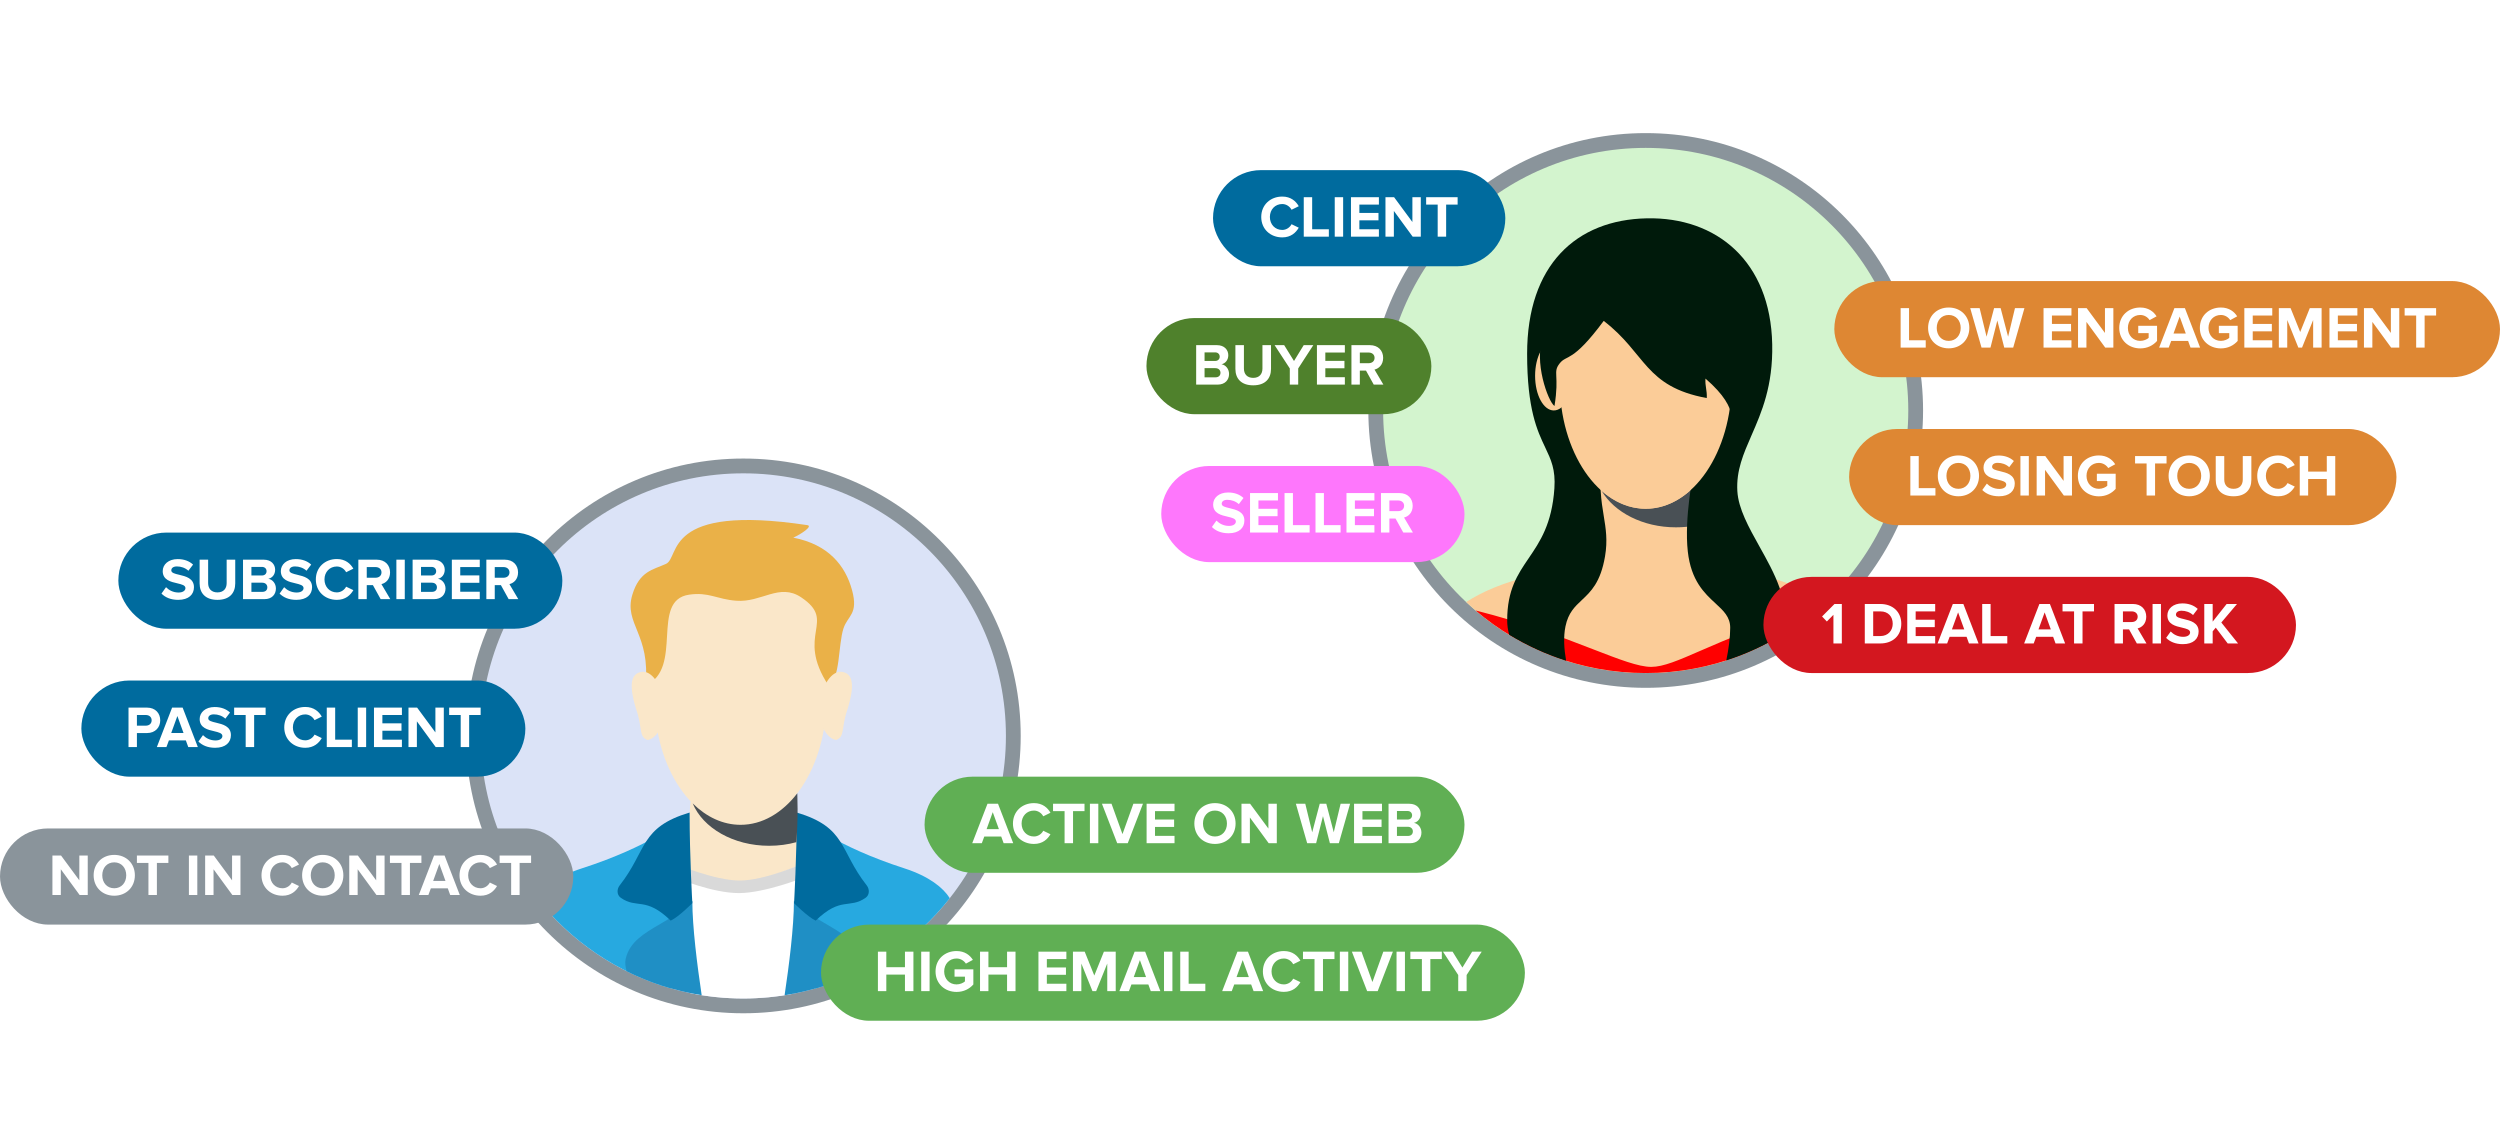 <svg width="338" height="154" viewBox="0 0 338 154" fill="none" xmlns="http://www.w3.org/2000/svg">
    <g filter="url(#filter0_d_500_6391)">
        <circle cx="100.5" cy="99.495" r="34.5" fill="white" />
    </g>
    <circle cx="100.5" cy="99.495" r="36.5" fill="#DBE3F7" stroke="#8A949B" stroke-width="2" />
    <path
        d="M93.796 105.64C94.878 99.773 105.932 100.181 107.217 106.002C108.392 111.327 107.673 120.393 107.673 120.393H93.407C93.407 120.393 92.376 113.344 93.796 105.64Z"
        fill="#FAE7C9" />
    <path
        d="M111.744 94.394C111.744 103.85 106.54 111.516 100.12 111.516C93.701 111.516 88.496 103.85 88.496 94.394C88.496 84.938 87.925 77.272 100.12 77.272C112.316 77.272 111.744 84.938 111.744 94.394Z"
        fill="#FAE7C9" />
    <path
        d="M85.496 80.398C86.471 77.199 88.286 77.037 90.043 76.236C91.983 75.351 89.579 68.063 109.14 70.996C109.958 71.118 108.316 72.214 107.254 72.691C111.998 73.606 114.285 76.464 115.189 79.759C116.093 83.055 114.612 83.197 114.032 84.977C113.323 87.154 113.608 91.862 112.02 92.69C107.441 85.71 113.261 84.069 108.316 80.757C105.37 78.784 102.962 81.483 99.547 81.22C96.871 81.013 95.834 80.015 93.177 80.398C87.839 81.166 92.511 90.358 87.258 92.69C88.016 85.76 84.292 84.346 85.496 80.398Z"
        fill="#EAB148" />
    <path
        d="M89.787 95.077C90.136 97.602 88.863 99.868 87.554 100.049C86.298 99.578 86.926 98.478 85.984 95.808C84.884 92.195 85.477 91.014 86.786 90.833C88.095 90.653 89.439 92.553 89.787 95.077Z"
        fill="#FAE7C9" />
    <path
        d="M110.806 95.077C110.457 97.602 111.729 99.868 113.039 100.049C114.295 99.578 113.667 98.478 114.609 95.808C115.709 92.195 115.116 91.014 113.807 90.833C112.498 90.653 111.154 92.553 110.806 95.077Z"
        fill="#FAE7C9" />
    <path fill-rule="evenodd" clip-rule="evenodd"
        d="M97.009 142.745C98.661 143.383 100.781 143.401 102.577 142.835C101.889 142.867 101.196 142.884 100.5 142.884C99.325 142.884 98.16 142.837 97.009 142.745ZM93.195 134.242C92.115 126.939 91.473 117.11 91.473 117.11C91.473 117.11 96.664 119.112 99.941 119.17C103.387 119.231 108.521 116.757 108.521 116.757C108.521 116.757 108.091 127.23 107.165 134.37C105.006 134.78 102.778 134.995 100.5 134.995C97.996 134.995 95.553 134.735 93.195 134.242Z"
        fill="white" />
    <path
        d="M91.473 116.875C91.473 116.875 96.664 119.03 99.941 119.05C103.387 119.07 108.52 116.757 108.52 116.757V118.703C108.52 118.703 103.392 120.729 99.941 120.746C96.335 120.762 91.473 118.703 91.473 118.703L91.473 116.875Z"
        fill="#D9D9D9" />
    <path fill-rule="evenodd" clip-rule="evenodd"
        d="M128.41 121.435C127.521 120.024 125.621 118.48 122.269 117.4C113.062 114.431 109.061 111.032 109.061 111.032L110.2 133.653C117.499 131.584 123.841 127.24 128.41 121.435Z"
        fill="#27A9E0" />
    <path fill-rule="evenodd" clip-rule="evenodd"
        d="M90.744 133.637L91.883 111.032C91.883 111.032 87.882 114.431 78.675 117.4C75.354 118.47 73.458 119.995 72.559 121.395C77.119 127.205 83.453 131.558 90.744 133.637Z"
        fill="#27A9E0" />
    <path fill-rule="evenodd" clip-rule="evenodd"
        d="M94.867 134.55C94.265 130.53 93.604 125.308 93.604 121.784C92.296 123.147 90.727 124.064 89.261 124.921C87.077 126.198 85.121 127.341 84.596 129.622C84.48 130.126 84.539 130.669 84.724 131.305C87.868 132.868 91.278 133.978 94.867 134.55Z"
        fill="#1F8FC5" />
    <path fill-rule="evenodd" clip-rule="evenodd"
        d="M116.211 131.338C116.404 130.688 116.467 130.134 116.349 129.622C115.823 127.341 113.867 126.198 111.684 124.921C110.217 124.064 108.648 123.147 107.34 121.784C107.34 125.311 106.678 130.538 106.077 134.559C109.662 133.994 113.068 132.891 116.211 131.338Z"
        fill="#1F8FC5" />
    <path
        d="M107.726 109.855C114.48 111.875 113.452 114.953 117.177 119.701C117.586 120.223 117.577 120.995 117.035 121.377C114.827 122.933 113.7 121.15 110.281 124.471C109.181 123.948 107.356 122.106 107.356 122.106C107.356 122.106 107.726 115.723 107.726 109.855Z"
        fill="#006B9E" />
    <path
        d="M93.234 109.855C86.48 111.875 87.508 114.953 83.783 119.701C83.374 120.223 83.382 120.995 83.924 121.377C86.133 122.933 87.259 121.15 90.679 124.471C91.778 123.948 93.603 122.106 93.603 122.106C93.603 122.106 93.234 115.723 93.234 109.855Z"
        fill="#006B9E" />
    <path fill-rule="evenodd" clip-rule="evenodd"
        d="M107.672 113.861C107.778 112.422 107.834 110.928 107.834 109.398C107.834 108.673 107.821 107.958 107.797 107.252C105.75 109.906 103.063 111.515 100.122 111.515C97.728 111.515 95.503 110.449 93.654 108.622C95.039 111.942 99.14 114.349 103.983 114.349C105.278 114.349 106.521 114.177 107.672 113.861Z"
        fill="#495055" />
    <g filter="url(#filter1_d_500_6391)">
        <circle cx="222.5" cy="55.495" r="34.5" fill="white" />
    </g>
    <circle cx="222.5" cy="55.495" r="36.5" fill="#D3F4CE" stroke="#8A949B" stroke-width="2" />
    <ellipse cx="222.428" cy="71.563" rx="7.93" ry="10.758" fill="#FBCC98" />
    <path fill-rule="evenodd" clip-rule="evenodd"
        d="M229.243 71.05C229.353 69.512 229.411 67.911 229.411 66.268C229.411 65.989 229.41 65.71 229.406 65.433C227.475 67.537 225.086 68.782 222.5 68.782C220.321 68.782 218.283 67.899 216.54 66.363C218.256 69.27 222.107 71.295 226.584 71.295C227.501 71.295 228.391 71.21 229.243 71.05Z"
        fill="#495055" />
    <path fill-rule="evenodd" clip-rule="evenodd"
        d="M246.802 81.372C240.451 87.339 231.902 90.995 222.5 90.995C213.111 90.995 204.573 87.35 198.225 81.398C202.383 78.698 209.607 76.353 222.153 76.233C235.111 76.109 242.542 78.541 246.802 81.372Z"
        fill="#FBCC98" />
    <path fill-rule="evenodd" clip-rule="evenodd"
        d="M245.645 82.413C239.43 87.761 231.343 90.995 222.5 90.995C213.724 90.995 205.692 87.81 199.496 82.534C206.13 84.198 211.359 86.223 215.35 87.768C218.945 89.16 221.536 90.163 223.244 90.163C224.895 90.163 226.955 89.266 229.921 87.973C233.526 86.402 238.469 84.248 245.645 82.413Z"
        fill="#FF0000" />
    <path fill-rule="evenodd" clip-rule="evenodd"
        d="M204.042 85.824C206.436 87.285 209.017 88.469 211.74 89.335C211.453 87.718 211.362 86.098 211.65 84.693C212.028 82.85 212.909 82.023 213.867 81.125C215.072 79.994 216.4 78.748 217.001 75.215C217.368 73.058 217.109 71.477 216.822 69.73C216.657 68.721 216.482 67.657 216.414 66.395C216.09 60.384 215.923 50.989 215.923 50.989L228.961 63.836C228.961 63.836 227.687 70.043 228.191 74.566C228.633 78.531 230.454 80.21 231.926 81.568C233.022 82.578 233.924 83.41 233.924 84.873C233.924 86.218 233.71 87.755 233.394 89.292C236.053 88.436 238.575 87.274 240.919 85.848C240.987 85.63 241.046 85.412 241.097 85.193C242.007 81.279 239.891 77.488 237.884 73.895C236.425 71.281 235.024 68.771 234.889 66.395C234.731 63.602 235.703 61.379 236.805 58.856C238.164 55.746 239.721 52.183 239.604 46.542C239.37 35.275 232.035 29.325 222.655 29.517C213.11 29.711 206.466 35.816 206.466 47.834C206.466 55.336 207.837 58.228 208.914 60.498C209.7 62.155 210.329 63.481 210.154 66.026C209.822 70.849 208.205 73.227 206.681 75.467C205.18 77.673 203.771 79.745 203.771 83.887C203.771 84.531 203.867 85.179 204.042 85.824Z"
        fill="#001A0B" />
    <ellipse cx="222.5" cy="51.66" rx="11.624" ry="17.122" fill="#FBCC98" />
    <ellipse cx="210.074" cy="50.809" rx="2.529" ry="4.685" fill="#FBCC98" />
    <path
        d="M208.651 45.468C210.18 41.658 216.613 33.059 216.613 33.059L229.437 33.578L236.576 42.485C236.576 42.485 240.215 51.184 234.912 59.883C233.561 57.422 235.71 55.62 230.58 51.184C230.505 52.212 230.817 52.789 230.754 53.818C222.332 52.259 222.574 47.788 216.821 43.386C212.559 49.139 211.831 47.892 210.86 49.139C209.89 50.387 210.86 50.595 210.167 54.893C209.301 54.303 207.304 48.822 208.651 45.468Z"
        fill="#001A0B" />
    <rect x="155" y="43" width="38.52" height="13" rx="6.5" fill="#4F812C" />
    <path
        d="M164.617 52H161.721V46.664H164.529C165.545 46.664 166.065 47.312 166.065 48.024C166.065 48.696 165.649 49.144 165.145 49.248C165.713 49.336 166.169 49.888 166.169 50.56C166.169 51.36 165.633 52 164.617 52ZM164.281 48.8C164.665 48.8 164.905 48.56 164.905 48.224C164.905 47.888 164.665 47.64 164.281 47.64H162.857V48.8H164.281ZM164.321 51.016C164.753 51.016 165.009 50.784 165.009 50.4C165.009 50.064 164.769 49.776 164.321 49.776H162.857V51.016H164.321ZM169.434 52.096C167.81 52.096 167.026 51.184 167.026 49.872V46.664H168.178V49.832C168.178 50.576 168.61 51.088 169.434 51.088C170.258 51.088 170.682 50.576 170.682 49.832V46.664H171.842V49.864C171.842 51.192 171.058 52.096 169.434 52.096ZM175.517 52H174.381V49.816L172.325 46.664H173.621L174.949 48.808L176.261 46.664H177.557L175.517 49.816V52ZM181.825 52H178.049V46.664H181.825V47.664H179.185V48.792H181.769V49.792H179.185V51H181.825V52ZM187.034 52H185.73L184.682 50.104H183.85V52H182.714V46.664H185.21C186.322 46.664 187.002 47.392 187.002 48.384C187.002 49.328 186.41 49.832 185.834 49.968L187.034 52ZM185.042 49.104C185.498 49.104 185.842 48.832 185.842 48.384C185.842 47.936 185.498 47.664 185.042 47.664H183.85V49.104H185.042Z"
        fill="white" />
    <rect x="157" y="63" width="41" height="13" rx="6.5" fill="#FE77FC" />
    <path
        d="M166.104 72.096C165.08 72.096 164.344 71.752 163.848 71.248L164.464 70.384C164.84 70.776 165.424 71.104 166.16 71.104C166.784 71.104 167.088 70.816 167.088 70.512C167.088 70.12 166.592 70.008 166.008 69.864C165.136 69.664 164.016 69.424 164.016 68.208C164.016 67.32 164.784 66.584 166.04 66.584C166.888 66.584 167.592 66.84 168.12 67.328L167.488 68.16C167.056 67.76 166.48 67.576 165.936 67.576C165.448 67.576 165.176 67.792 165.176 68.112C165.176 68.456 165.664 68.568 166.24 68.704C167.12 68.912 168.24 69.176 168.24 70.384C168.24 71.36 167.544 72.096 166.104 72.096ZM172.781 72H169.005V66.664H172.781V67.664H170.141V68.792H172.725V69.792H170.141V71H172.781V72ZM177.061 72H173.669V66.664H174.805V71H177.061V72ZM181.248 72H177.856V66.664H178.992V71H181.248V72ZM185.82 72H182.044V66.664H185.82V67.664H183.18V68.792H185.764V69.792H183.18V71H185.82V72ZM191.028 72H189.724L188.676 70.104H187.844V72H186.708V66.664H189.204C190.316 66.664 190.996 67.392 190.996 68.384C190.996 69.328 190.404 69.832 189.828 69.968L191.028 72ZM189.036 69.104C189.492 69.104 189.836 68.832 189.836 68.384C189.836 67.936 189.492 67.664 189.036 67.664H187.844V69.104H189.036Z"
        fill="white" />
    <rect x="238.416" y="77.995" width="72" height="13" rx="6.5" fill="#D3171F" />
    <path
        d="M249.015 86.995H247.879V83.123L246.991 84.027L246.343 83.347L248.023 81.659H249.015V86.995ZM254.223 86.995H252.119V81.659H254.223C255.895 81.659 257.055 82.723 257.055 84.331C257.055 85.939 255.895 86.995 254.223 86.995ZM254.223 85.995C255.279 85.995 255.895 85.235 255.895 84.331C255.895 83.387 255.319 82.659 254.223 82.659H253.255V85.995H254.223ZM261.637 86.995H257.861V81.659H261.637V82.659H258.997V83.787H261.581V84.787H258.997V85.995H261.637V86.995ZM267.502 86.995H266.206L265.878 86.091H263.59L263.254 86.995H261.958L264.022 81.659H265.446L267.502 86.995ZM265.566 85.091L264.734 82.795L263.902 85.091H265.566ZM271.386 86.995H267.994V81.659H269.13V85.995H271.386V86.995ZM279.205 86.995H277.909L277.581 86.091H275.293L274.957 86.995H273.661L275.725 81.659H277.149L279.205 86.995ZM277.269 85.091L276.437 82.795L275.605 85.091H277.269ZM281.558 86.995H280.414V82.659H278.854V81.659H283.11V82.659H281.558V86.995ZM290.205 86.995H288.901L287.853 85.099H287.021V86.995H285.885V81.659H288.381C289.493 81.659 290.173 82.387 290.173 83.379C290.173 84.323 289.581 84.827 289.005 84.963L290.205 86.995ZM288.213 84.099C288.669 84.099 289.013 83.827 289.013 83.379C289.013 82.931 288.669 82.659 288.213 82.659H287.021V84.099H288.213ZM292.162 86.995H291.026V81.659H292.162V86.995ZM295.117 87.091C294.093 87.091 293.357 86.747 292.861 86.243L293.477 85.379C293.853 85.771 294.437 86.099 295.173 86.099C295.797 86.099 296.101 85.811 296.101 85.507C296.101 85.115 295.605 85.003 295.021 84.859C294.149 84.659 293.029 84.419 293.029 83.203C293.029 82.315 293.797 81.579 295.053 81.579C295.901 81.579 296.605 81.835 297.133 82.323L296.501 83.155C296.069 82.755 295.493 82.571 294.949 82.571C294.461 82.571 294.189 82.787 294.189 83.107C294.189 83.451 294.677 83.563 295.253 83.699C296.133 83.907 297.253 84.171 297.253 85.379C297.253 86.355 296.557 87.091 295.117 87.091ZM302.586 86.995H301.186L299.57 84.859L299.154 85.355V86.995H298.018V81.659H299.154V84.043L301.042 81.659H302.442L300.322 84.163L302.586 86.995Z"
        fill="white" />
    <rect x="248" y="38" width="90" height="13" rx="6.5" fill="#DE8733" />
    <path
        d="M260.358 47H256.965V41.664H258.102V46H260.358V47ZM263.462 47.096C261.854 47.096 260.678 45.944 260.678 44.336C260.678 42.728 261.854 41.576 263.462 41.576C265.078 41.576 266.254 42.728 266.254 44.336C266.254 45.944 265.078 47.096 263.462 47.096ZM263.462 46.088C264.446 46.088 265.086 45.328 265.086 44.336C265.086 43.336 264.446 42.584 263.462 42.584C262.478 42.584 261.846 43.336 261.846 44.336C261.846 45.328 262.478 46.088 263.462 46.088ZM272.183 47H270.975L270.039 43.336L269.111 47H267.903L266.375 41.664H267.647L268.583 45.52L269.599 41.664H270.487L271.495 45.52L272.423 41.664H273.703L272.183 47ZM280.062 47H276.286V41.664H280.062V42.664H277.422V43.792H280.006V44.792H277.422V46H280.062V47ZM285.726 47H284.63L282.086 43.52V47H280.95V41.664H282.118L284.59 45.016V41.664H285.726V47ZM289.362 47.104C287.802 47.104 286.522 46.016 286.522 44.336C286.522 42.648 287.802 41.576 289.362 41.576C290.474 41.576 291.17 42.136 291.57 42.768L290.626 43.28C290.386 42.904 289.93 42.584 289.362 42.584C288.394 42.584 287.69 43.328 287.69 44.336C287.69 45.344 288.394 46.088 289.362 46.088C289.834 46.088 290.282 45.88 290.498 45.68V45.04H289.09V44.048H291.634V46.096C291.09 46.704 290.33 47.104 289.362 47.104ZM297.457 47H296.161L295.833 46.096H293.545L293.209 47H291.913L293.977 41.664H295.401L297.457 47ZM295.521 45.096L294.689 42.8L293.857 45.096H295.521ZM300.26 47.104C298.7 47.104 297.42 46.016 297.42 44.336C297.42 42.648 298.7 41.576 300.26 41.576C301.372 41.576 302.068 42.136 302.468 42.768L301.524 43.28C301.284 42.904 300.828 42.584 300.26 42.584C299.292 42.584 298.588 43.328 298.588 44.336C298.588 45.344 299.292 46.088 300.26 46.088C300.732 46.088 301.18 45.88 301.396 45.68V45.04H299.988V44.048H302.532V46.096C301.988 46.704 301.228 47.104 300.26 47.104ZM307.21 47H303.434V41.664H307.21V42.664H304.57V43.792H307.154V44.792H304.57V46H307.21V47ZM313.882 47H312.738V43.264L311.234 47H310.738L309.234 43.264V47H308.098V41.664H309.69L310.986 44.888L312.282 41.664H313.882V47ZM318.718 47H314.942V41.664H318.718V42.664H316.078V43.792H318.662V44.792H316.078V46H318.718V47ZM324.382 47H323.286L320.742 43.52V47H319.606V41.664H320.774L323.246 45.016V41.664H324.382V47ZM327.81 47H326.666V42.664H325.106V41.664H329.362V42.664H327.81V47Z"
        fill="white" />
    <rect x="111" y="125.005" width="95.165" height="13" rx="6.5" fill="#60AF54" />
    <path
        d="M123.494 134.005H122.35V131.765H119.83V134.005H118.694V128.669H119.83V130.765H122.35V128.669H123.494V134.005ZM125.682 134.005H124.546V128.669H125.682V134.005ZM129.325 134.109C127.765 134.109 126.485 133.021 126.485 131.341C126.485 129.653 127.765 128.581 129.325 128.581C130.437 128.581 131.133 129.141 131.533 129.773L130.589 130.285C130.349 129.909 129.893 129.589 129.325 129.589C128.357 129.589 127.653 130.333 127.653 131.341C127.653 132.349 128.357 133.093 129.325 133.093C129.797 133.093 130.245 132.885 130.461 132.685V132.045H129.053V131.053H131.597V133.101C131.053 133.709 130.293 134.109 129.325 134.109ZM137.299 134.005H136.155V131.765H133.635V134.005H132.499V128.669H133.635V130.765H136.155V128.669H137.299V134.005ZM144.174 134.005H140.398V128.669H144.174V129.669H141.534V130.797H144.118V131.797H141.534V133.005H144.174V134.005ZM150.846 134.005H149.702V130.269L148.198 134.005H147.702L146.198 130.269V134.005H145.062V128.669H146.654L147.95 131.893L149.246 128.669H150.846V134.005ZM156.881 134.005H155.585L155.257 133.101H152.969L152.633 134.005H151.337L153.401 128.669H154.825L156.881 134.005ZM154.945 132.101L154.113 129.805L153.281 132.101H154.945ZM158.51 134.005H157.374V128.669H158.51V134.005ZM162.961 134.005H159.569V128.669H160.705V133.005H162.961V134.005ZM170.78 134.005H169.484L169.156 133.101H166.868L166.532 134.005H165.236L167.3 128.669H168.724L170.78 134.005ZM168.844 132.101L168.012 129.805L167.18 132.101H168.844ZM173.583 134.101C171.983 134.101 170.743 132.981 170.743 131.341C170.743 129.701 171.983 128.581 173.583 128.581C174.759 128.581 175.439 129.221 175.815 129.885L174.839 130.365C174.615 129.933 174.135 129.589 173.583 129.589C172.615 129.589 171.911 130.333 171.911 131.341C171.911 132.349 172.615 133.093 173.583 133.093C174.135 133.093 174.615 132.757 174.839 132.317L175.815 132.789C175.431 133.453 174.759 134.101 173.583 134.101ZM178.867 134.005H177.723V129.669H176.163V128.669H180.419V129.669H178.867V134.005ZM182.284 134.005H181.148V128.669H182.284V134.005ZM186.263 134.005H184.839L182.775 128.669H184.071L185.551 132.773L187.023 128.669H188.319L186.263 134.005ZM189.948 134.005H188.812V128.669H189.948V134.005ZM193.383 134.005H192.239V129.669H190.679V128.669H194.935V129.669H193.383V134.005ZM198.287 134.005H197.151V131.821L195.095 128.669H196.391L197.719 130.813L199.031 128.669H200.327L198.287 131.821V134.005Z"
        fill="white" />
    <rect x="125" y="105.005" width="73" height="13" rx="6.5" fill="#60AF54" />
    <path
        d="M136.988 114.005H135.692L135.364 113.101H133.076L132.74 114.005H131.444L133.508 108.669H134.932L136.988 114.005ZM135.052 112.101L134.22 109.805L133.388 112.101H135.052ZM139.791 114.101C138.191 114.101 136.951 112.981 136.951 111.341C136.951 109.701 138.191 108.581 139.791 108.581C140.967 108.581 141.647 109.221 142.023 109.885L141.047 110.365C140.823 109.933 140.343 109.589 139.791 109.589C138.823 109.589 138.119 110.333 138.119 111.341C138.119 112.349 138.823 113.093 139.791 113.093C140.343 113.093 140.823 112.757 141.047 112.317L142.023 112.789C141.639 113.453 140.967 114.101 139.791 114.101ZM145.075 114.005H143.931V109.669H142.371V108.669H146.627V109.669H145.075V114.005ZM148.492 114.005H147.356V108.669H148.492V114.005ZM152.471 114.005H151.047L148.983 108.669H150.279L151.759 112.773L153.231 108.669H154.527L152.471 114.005ZM158.796 114.005H155.02V108.669H158.796V109.669H156.156V110.797H158.74V111.797H156.156V113.005H158.796V114.005ZM164.259 114.101C162.651 114.101 161.475 112.949 161.475 111.341C161.475 109.733 162.651 108.581 164.259 108.581C165.875 108.581 167.051 109.733 167.051 111.341C167.051 112.949 165.875 114.101 164.259 114.101ZM164.259 113.093C165.243 113.093 165.883 112.333 165.883 111.341C165.883 110.341 165.243 109.589 164.259 109.589C163.275 109.589 162.643 110.341 162.643 111.341C162.643 112.333 163.275 113.093 164.259 113.093ZM172.624 114.005H171.528L168.984 110.525V114.005H167.848V108.669H169.016L171.488 112.021V108.669H172.624V114.005ZM181.011 114.005H179.803L178.867 110.341L177.939 114.005H176.731L175.203 108.669H176.475L177.411 112.525L178.427 108.669H179.315L180.323 112.525L181.251 108.669H182.531L181.011 114.005ZM186.843 114.005H183.067V108.669H186.843V109.669H184.203V110.797H186.787V111.797H184.203V113.005H186.843V114.005ZM190.627 114.005H187.731V108.669H190.539C191.555 108.669 192.075 109.317 192.075 110.029C192.075 110.701 191.659 111.149 191.155 111.253C191.723 111.341 192.179 111.893 192.179 112.565C192.179 113.365 191.643 114.005 190.627 114.005ZM190.291 110.805C190.675 110.805 190.915 110.565 190.915 110.229C190.915 109.893 190.675 109.645 190.291 109.645H188.867V110.805H190.291ZM190.331 113.021C190.763 113.021 191.019 112.789 191.019 112.405C191.019 112.069 190.779 111.781 190.331 111.781H188.867V113.021H190.331Z"
        fill="white" />
    <rect y="112.005" width="77.51" height="13" rx="6.5" fill="#8A949B" />
    <path
        d="M11.863 121.005H10.767L8.223 117.525V121.005H7.087V115.669H8.255L10.726 119.021V115.669H11.863V121.005ZM15.443 121.101C13.835 121.101 12.659 119.949 12.659 118.341C12.659 116.733 13.835 115.581 15.443 115.581C17.059 115.581 18.235 116.733 18.235 118.341C18.235 119.949 17.059 121.101 15.443 121.101ZM15.443 120.093C16.427 120.093 17.067 119.333 17.067 118.341C17.067 117.341 16.427 116.589 15.443 116.589C14.459 116.589 13.827 117.341 13.827 118.341C13.827 119.333 14.459 120.093 15.443 120.093ZM21.212 121.005H20.069V116.669H18.509V115.669H22.765V116.669H21.212V121.005ZM26.676 121.005H25.54V115.669H26.676V121.005ZM32.511 121.005H31.415L28.871 117.525V121.005H27.735V115.669H28.903L31.375 119.021V115.669H32.511V121.005ZM38.194 121.101C36.594 121.101 35.354 119.981 35.354 118.341C35.354 116.701 36.594 115.581 38.194 115.581C39.37 115.581 40.05 116.221 40.426 116.885L39.45 117.365C39.226 116.933 38.746 116.589 38.194 116.589C37.226 116.589 36.522 117.333 36.522 118.341C36.522 119.349 37.226 120.093 38.194 120.093C38.746 120.093 39.226 119.757 39.45 119.317L40.426 119.789C40.042 120.453 39.37 121.101 38.194 121.101ZM43.63 121.101C42.022 121.101 40.846 119.949 40.846 118.341C40.846 116.733 42.022 115.581 43.63 115.581C45.246 115.581 46.422 116.733 46.422 118.341C46.422 119.949 45.246 121.101 43.63 121.101ZM43.63 120.093C44.614 120.093 45.254 119.333 45.254 118.341C45.254 117.341 44.614 116.589 43.63 116.589C42.646 116.589 42.014 117.341 42.014 118.341C42.014 119.333 42.646 120.093 43.63 120.093ZM51.995 121.005H50.899L48.355 117.525V121.005H47.219V115.669H48.387L50.859 119.021V115.669H51.995V121.005ZM55.423 121.005H54.279V116.669H52.719V115.669H56.975V116.669H55.423V121.005ZM62.164 121.005H60.868L60.54 120.101H58.252L57.916 121.005H56.62L58.684 115.669H60.108L62.164 121.005ZM60.228 119.101L59.396 116.805L58.564 119.101H60.228ZM64.967 121.101C63.367 121.101 62.127 119.981 62.127 118.341C62.127 116.701 63.367 115.581 64.967 115.581C66.143 115.581 66.823 116.221 67.199 116.885L66.223 117.365C65.999 116.933 65.519 116.589 64.967 116.589C63.999 116.589 63.295 117.333 63.295 118.341C63.295 119.349 63.999 120.093 64.967 120.093C65.519 120.093 65.999 119.757 66.223 119.317L67.199 119.789C66.815 120.453 66.143 121.101 64.967 121.101ZM70.252 121.005H69.108V116.669H67.548V115.669H71.804V116.669H70.252V121.005Z"
        fill="white" />
    <rect x="250" y="58" width="74" height="13" rx="6.5" fill="#DE8733" />
    <path
        d="M261.67 67H258.278V61.664H259.414V66H261.67V67ZM264.775 67.096C263.167 67.096 261.991 65.944 261.991 64.336C261.991 62.728 263.167 61.576 264.775 61.576C266.391 61.576 267.567 62.728 267.567 64.336C267.567 65.944 266.391 67.096 264.775 67.096ZM264.775 66.088C265.759 66.088 266.399 65.328 266.399 64.336C266.399 63.336 265.759 62.584 264.775 62.584C263.791 62.584 263.159 63.336 263.159 64.336C263.159 65.328 263.791 66.088 264.775 66.088ZM270.26 67.096C269.236 67.096 268.5 66.752 268.004 66.248L268.62 65.384C268.996 65.776 269.58 66.104 270.316 66.104C270.94 66.104 271.244 65.816 271.244 65.512C271.244 65.12 270.748 65.008 270.164 64.864C269.292 64.664 268.172 64.424 268.172 63.208C268.172 62.32 268.94 61.584 270.196 61.584C271.044 61.584 271.748 61.84 272.276 62.328L271.644 63.16C271.212 62.76 270.636 62.576 270.092 62.576C269.604 62.576 269.332 62.792 269.332 63.112C269.332 63.456 269.82 63.568 270.396 63.704C271.276 63.912 272.396 64.176 272.396 65.384C272.396 66.36 271.7 67.096 270.26 67.096ZM274.297 67H273.161V61.664H274.297V67ZM280.132 67H279.036L276.492 63.52V67H275.356V61.664H276.524L278.996 65.016V61.664H280.132V67ZM283.768 67.104C282.208 67.104 280.928 66.016 280.928 64.336C280.928 62.648 282.208 61.576 283.768 61.576C284.88 61.576 285.576 62.136 285.976 62.768L285.032 63.28C284.792 62.904 284.336 62.584 283.768 62.584C282.8 62.584 282.096 63.328 282.096 64.336C282.096 65.344 282.8 66.088 283.768 66.088C284.24 66.088 284.688 65.88 284.904 65.68V65.04H283.496V64.048H286.04V66.096C285.496 66.704 284.736 67.104 283.768 67.104ZM291.365 67H290.221V62.664H288.661V61.664H292.917V62.664H291.365V67ZM295.978 67.096C294.37 67.096 293.194 65.944 293.194 64.336C293.194 62.728 294.37 61.576 295.978 61.576C297.594 61.576 298.77 62.728 298.77 64.336C298.77 65.944 297.594 67.096 295.978 67.096ZM295.978 66.088C296.962 66.088 297.602 65.328 297.602 64.336C297.602 63.336 296.962 62.584 295.978 62.584C294.994 62.584 294.362 63.336 294.362 64.336C294.362 65.328 294.994 66.088 295.978 66.088ZM301.975 67.096C300.351 67.096 299.567 66.184 299.567 64.872V61.664H300.719V64.832C300.719 65.576 301.151 66.088 301.975 66.088C302.799 66.088 303.223 65.576 303.223 64.832V61.664H304.383V64.864C304.383 66.192 303.599 67.096 301.975 67.096ZM308.018 67.096C306.418 67.096 305.178 65.976 305.178 64.336C305.178 62.696 306.418 61.576 308.018 61.576C309.194 61.576 309.874 62.216 310.25 62.88L309.274 63.36C309.05 62.928 308.57 62.584 308.018 62.584C307.05 62.584 306.346 63.328 306.346 64.336C306.346 65.344 307.05 66.088 308.018 66.088C308.57 66.088 309.05 65.752 309.274 65.312L310.25 65.784C309.866 66.448 309.194 67.096 308.018 67.096ZM315.726 67H314.582V64.76H312.062V67H310.926V61.664H312.062V63.76H314.582V61.664H315.726V67Z"
        fill="white" />
    <rect x="164" y="23" width="39.52" height="13" rx="6.5" fill="#006B9E" />
    <path
        d="M173.36 32.096C171.76 32.096 170.52 30.976 170.52 29.336C170.52 27.696 171.76 26.576 173.36 26.576C174.536 26.576 175.216 27.216 175.592 27.88L174.616 28.36C174.392 27.928 173.912 27.584 173.36 27.584C172.392 27.584 171.688 28.328 171.688 29.336C171.688 30.344 172.392 31.088 173.36 31.088C173.912 31.088 174.392 30.752 174.616 30.312L175.592 30.784C175.208 31.448 174.536 32.096 173.36 32.096ZM179.66 32H176.268V26.664H177.404V31H179.66V32ZM181.592 32H180.456V26.664H181.592V32ZM186.427 32H182.651V26.664H186.427V27.664H183.787V28.792H186.371V29.792H183.787V31H186.427V32ZM192.091 32H190.995L188.451 28.52V32H187.315V26.664H188.483L190.955 30.016V26.664H192.091V32ZM195.519 32H194.375V27.664H192.815V26.664H197.071V27.664H195.519V32Z"
        fill="white" />
    <rect x="16" y="72.005" width="60.029" height="13" rx="6.5" fill="#006B9E" />
    <path
        d="M24.087 81.101C23.063 81.101 22.327 80.757 21.831 80.253L22.447 79.389C22.823 79.781 23.407 80.109 24.143 80.109C24.767 80.109 25.071 79.821 25.071 79.517C25.071 79.125 24.575 79.013 23.991 78.869C23.119 78.669 21.999 78.429 21.999 77.213C21.999 76.325 22.767 75.589 24.023 75.589C24.871 75.589 25.575 75.845 26.103 76.333L25.471 77.165C25.039 76.765 24.463 76.581 23.919 76.581C23.431 76.581 23.159 76.797 23.159 77.117C23.159 77.461 23.647 77.573 24.223 77.709C25.103 77.917 26.223 78.181 26.223 79.389C26.223 80.365 25.527 81.101 24.087 81.101ZM29.396 81.101C27.772 81.101 26.988 80.189 26.988 78.877V75.669H28.14V78.837C28.14 79.581 28.572 80.093 29.396 80.093C30.22 80.093 30.644 79.581 30.644 78.837V75.669H31.804V78.869C31.804 80.197 31.02 81.101 29.396 81.101ZM35.751 81.005H32.855V75.669H35.663C36.679 75.669 37.199 76.317 37.199 77.029C37.199 77.701 36.783 78.149 36.279 78.253C36.847 78.341 37.303 78.893 37.303 79.565C37.303 80.365 36.767 81.005 35.751 81.005ZM35.415 77.805C35.799 77.805 36.039 77.565 36.039 77.229C36.039 76.893 35.799 76.645 35.415 76.645H33.991V77.805H35.415ZM35.455 80.021C35.887 80.021 36.143 79.789 36.143 79.405C36.143 79.069 35.903 78.781 35.455 78.781H33.991V80.021H35.455ZM40.056 81.101C39.032 81.101 38.296 80.757 37.8 80.253L38.416 79.389C38.792 79.781 39.376 80.109 40.112 80.109C40.736 80.109 41.04 79.821 41.04 79.517C41.04 79.125 40.544 79.013 39.96 78.869C39.088 78.669 37.968 78.429 37.968 77.213C37.968 76.325 38.736 75.589 39.992 75.589C40.84 75.589 41.544 75.845 42.072 76.333L41.44 77.165C41.008 76.765 40.432 76.581 39.888 76.581C39.4 76.581 39.128 76.797 39.128 77.117C39.128 77.461 39.616 77.573 40.192 77.709C41.072 77.917 42.192 78.181 42.192 79.389C42.192 80.365 41.496 81.101 40.056 81.101ZM45.541 81.101C43.941 81.101 42.701 79.981 42.701 78.341C42.701 76.701 43.941 75.581 45.541 75.581C46.717 75.581 47.397 76.221 47.773 76.885L46.797 77.365C46.573 76.933 46.093 76.589 45.541 76.589C44.573 76.589 43.869 77.333 43.869 78.341C43.869 79.349 44.573 80.093 45.541 80.093C46.093 80.093 46.573 79.757 46.797 79.317L47.773 79.789C47.389 80.453 46.717 81.101 45.541 81.101ZM52.769 81.005H51.465L50.417 79.109H49.585V81.005H48.449V75.669H50.945C52.057 75.669 52.737 76.397 52.737 77.389C52.737 78.333 52.145 78.837 51.569 78.973L52.769 81.005ZM50.777 78.109C51.233 78.109 51.577 77.837 51.577 77.389C51.577 76.941 51.233 76.669 50.777 76.669H49.585V78.109H50.777ZM54.725 81.005H53.59V75.669H54.725V81.005ZM58.681 81.005H55.785V75.669H58.593C59.609 75.669 60.129 76.317 60.129 77.029C60.129 77.701 59.713 78.149 59.209 78.253C59.777 78.341 60.233 78.893 60.233 79.565C60.233 80.365 59.697 81.005 58.681 81.005ZM58.345 77.805C58.729 77.805 58.969 77.565 58.969 77.229C58.969 76.893 58.729 76.645 58.345 76.645H56.921V77.805H58.345ZM58.385 80.021C58.817 80.021 59.073 79.789 59.073 79.405C59.073 79.069 58.833 78.781 58.385 78.781H56.921V80.021H58.385ZM64.865 81.005H61.09V75.669H64.865V76.669H62.225V77.797H64.809V78.797H62.225V80.005H64.865V81.005ZM70.074 81.005H68.77L67.722 79.109H66.89V81.005H65.754V75.669H68.25C69.362 75.669 70.042 76.397 70.042 77.389C70.042 78.333 69.45 78.837 68.874 78.973L70.074 81.005ZM68.082 78.109C68.538 78.109 68.882 77.837 68.882 77.389C68.882 76.941 68.538 76.669 68.082 76.669H66.89V78.109H68.082Z"
        fill="white" />
    <rect x="11" y="92.005" width="60.029" height="13" rx="6.5" fill="#006B9E" />
    <path
        d="M18.511 101.005H17.375V95.669H19.871C21.031 95.669 21.663 96.453 21.663 97.389C21.663 98.317 21.023 99.109 19.871 99.109H18.511V101.005ZM19.719 98.109C20.167 98.109 20.503 97.829 20.503 97.389C20.503 96.941 20.167 96.669 19.719 96.669H18.511V98.109H19.719ZM26.749 101.005H25.453L25.125 100.101H22.837L22.501 101.005H21.205L23.269 95.669H24.693L26.749 101.005ZM24.813 99.101L23.981 96.805L23.149 99.101H24.813ZM29.083 101.101C28.059 101.101 27.323 100.757 26.827 100.253L27.443 99.389C27.819 99.781 28.403 100.109 29.139 100.109C29.763 100.109 30.067 99.821 30.067 99.517C30.067 99.125 29.571 99.013 28.987 98.869C28.115 98.669 26.995 98.429 26.995 97.213C26.995 96.325 27.763 95.589 29.019 95.589C29.867 95.589 30.571 95.845 31.099 96.333L30.467 97.165C30.035 96.765 29.459 96.581 28.915 96.581C28.427 96.581 28.155 96.797 28.155 97.117C28.155 97.461 28.643 97.573 29.219 97.709C30.099 97.917 31.219 98.181 31.219 99.389C31.219 100.365 30.523 101.101 29.083 101.101ZM34.36 101.005H33.216V96.669H31.656V95.669H35.912V96.669H34.36V101.005ZM41.271 101.101C39.671 101.101 38.431 99.981 38.431 98.341C38.431 96.701 39.671 95.581 41.271 95.581C42.447 95.581 43.127 96.221 43.503 96.885L42.527 97.365C42.303 96.933 41.823 96.589 41.271 96.589C40.303 96.589 39.599 97.333 39.599 98.341C39.599 99.349 40.303 100.093 41.271 100.093C41.823 100.093 42.303 99.757 42.527 99.317L43.503 99.789C43.119 100.453 42.447 101.101 41.271 101.101ZM47.571 101.005H44.179V95.669H45.315V100.005H47.571V101.005ZM49.503 101.005H48.367V95.669H49.503V101.005ZM54.338 101.005H50.562V95.669H54.338V96.669H51.698V97.797H54.282V98.797H51.698V100.005H54.338V101.005ZM60.002 101.005H58.906L56.362 97.525V101.005H55.226V95.669H56.394L58.866 99.021V95.669H60.002V101.005ZM63.43 101.005H62.286V96.669H60.726V95.669H64.982V96.669H63.43V101.005Z"
        fill="white" />
    <defs>
        <filter id="filter0_d_500_6391" x="46" y="44.995" width="109" height="109"
            filterUnits="userSpaceOnUse" color-interpolation-filters="sRGB">
            <feFlood flood-opacity="0" result="BackgroundImageFix" />
            <feColorMatrix in="SourceAlpha" type="matrix"
                values="0 0 0 0 0 0 0 0 0 0 0 0 0 0 0 0 0 0 127 0" result="hardAlpha" />
            <feOffset />
            <feGaussianBlur stdDeviation="10" />
            <feComposite in2="hardAlpha" operator="out" />
            <feColorMatrix type="matrix" values="0 0 0 0 0 0 0 0 0 0 0 0 0 0 0 0 0 0 0.15 0" />
            <feBlend mode="normal" in2="BackgroundImageFix" result="effect1_dropShadow_500_6391" />
            <feBlend mode="normal" in="SourceGraphic" in2="effect1_dropShadow_500_6391"
                result="shape" />
        </filter>
        <filter id="filter1_d_500_6391" x="168" y="0.995" width="109" height="109"
            filterUnits="userSpaceOnUse" color-interpolation-filters="sRGB">
            <feFlood flood-opacity="0" result="BackgroundImageFix" />
            <feColorMatrix in="SourceAlpha" type="matrix"
                values="0 0 0 0 0 0 0 0 0 0 0 0 0 0 0 0 0 0 127 0" result="hardAlpha" />
            <feOffset />
            <feGaussianBlur stdDeviation="10" />
            <feComposite in2="hardAlpha" operator="out" />
            <feColorMatrix type="matrix" values="0 0 0 0 0 0 0 0 0 0 0 0 0 0 0 0 0 0 0.15 0" />
            <feBlend mode="normal" in2="BackgroundImageFix" result="effect1_dropShadow_500_6391" />
            <feBlend mode="normal" in="SourceGraphic" in2="effect1_dropShadow_500_6391"
                result="shape" />
        </filter>
    </defs>
</svg>